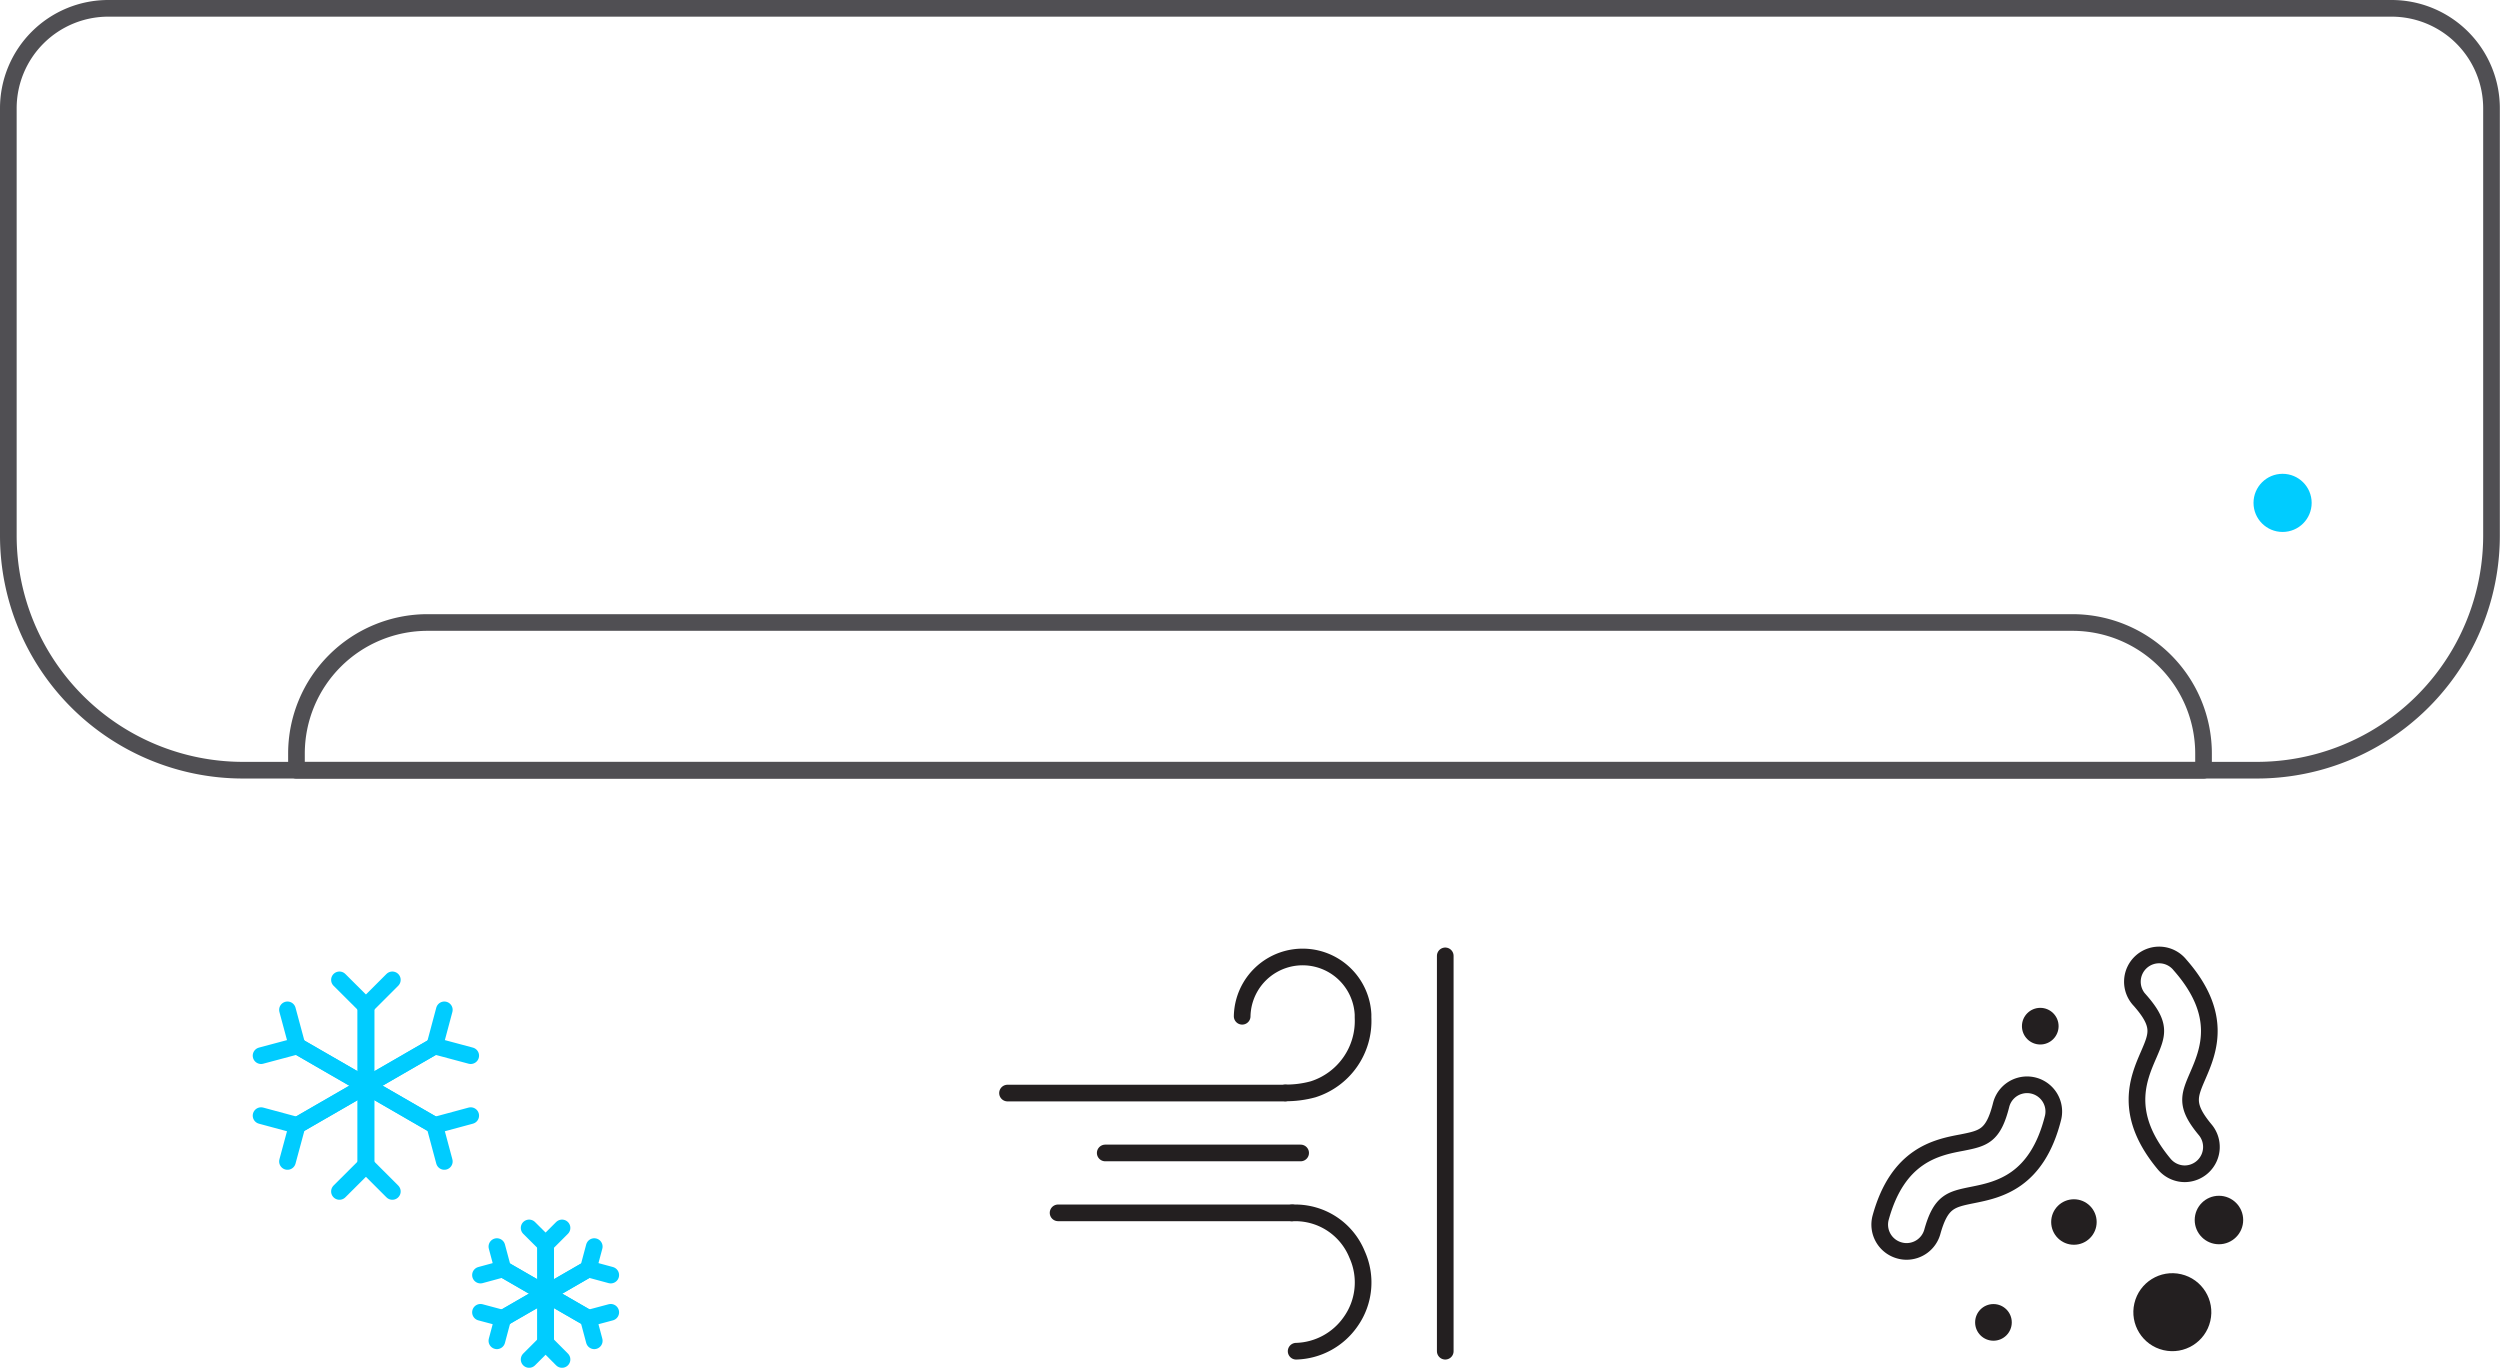 <svg xmlns="http://www.w3.org/2000/svg" viewBox="0 0 300.12 164.2"><title>кондиционер_2</title><g id="Слой_2" data-name="Слой 2"><g id="Слой_1-2" data-name="Слой 1"><path d="M13,1H287.1a12,12,0,0,1,12,12V64.29a28.17,28.17,0,0,1-28.17,28.17H29.17A28.17,28.17,0,0,1,1,64.29V13A12,12,0,0,1,13,1Z" fill="none" stroke="#504f53" stroke-linecap="round" stroke-linejoin="round" stroke-width="2"/><path d="M51.33,74.73H248.79a15.74,15.74,0,0,1,15.74,15.74v2a0,0,0,0,1,0,0H35.59a0,0,0,0,1,0,0v-2A15.74,15.74,0,0,1,51.33,74.73Z" fill="none" stroke="#504f53" stroke-linecap="round" stroke-linejoin="round" stroke-width="2"/><circle cx="274.02" cy="60.37" r="3.49" fill="#0cf"/><circle cx="248.97" cy="146.7" r="2.73" fill="#231f20"/><circle cx="266.38" cy="146.46" r="2.91" fill="#231f20"/><circle cx="260.79" cy="157.53" r="4.68" transform="translate(48.17 375.75) rotate(-76.88)" fill="#231f20"/><circle cx="244.93" cy="123.19" r="2.2" fill="#231f20"/><circle cx="239.31" cy="158.75" r="2.2" fill="#231f20"/><path d="M228.87,150.23a3.12,3.12,0,0,1-.85-.12,3.21,3.21,0,0,1-2.25-3.94c2.06-7.49,6.68-8.43,9.74-9,2.6-.52,3.79-.76,4.74-4.59a3.21,3.21,0,0,1,6.23,1.54c-1.92,7.77-6.6,8.72-9.7,9.34-2.61.53-3.8.78-4.82,4.46A3.21,3.21,0,0,1,228.87,150.23Z" fill="none" stroke="#231f20" stroke-miterlimit="10" stroke-width="2"/><path d="M262.28,140.91a3.23,3.23,0,0,1-2.47-1.16c-5-6-3.1-10.29-1.86-13.15,1.05-2.44,1.54-3.56-1.06-6.52a3.21,3.21,0,1,1,4.82-4.23c5.28,6,3.38,10.39,2.13,13.29-1.06,2.45-1.54,3.57.9,6.5a3.22,3.22,0,0,1-2.46,5.27Z" fill="none" stroke="#231f20" stroke-miterlimit="10" stroke-width="2"/><line x1="43.93" y1="120.8" x2="43.93" y2="139.86" fill="none" stroke="#0cf" stroke-linecap="round" stroke-linejoin="round" stroke-width="2"/><line x1="43.93" y1="120.8" x2="43.93" y2="139.86" fill="none" stroke="#0cf" stroke-linecap="round" stroke-linejoin="round" stroke-width="2"/><line x1="40.75" y1="117.63" x2="43.93" y2="120.8" fill="none" stroke="#0cf" stroke-linecap="round" stroke-linejoin="round" stroke-width="2"/><line x1="47.1" y1="117.63" x2="43.93" y2="120.8" fill="none" stroke="#0cf" stroke-linecap="round" stroke-linejoin="round" stroke-width="2"/><line x1="47.1" y1="143.03" x2="43.93" y2="139.86" fill="none" stroke="#0cf" stroke-linecap="round" stroke-linejoin="round" stroke-width="2"/><line x1="40.75" y1="143.03" x2="43.93" y2="139.86" fill="none" stroke="#0cf" stroke-linecap="round" stroke-linejoin="round" stroke-width="2"/><line x1="35.68" y1="125.57" x2="52.18" y2="135.1" fill="none" stroke="#0cf" stroke-linecap="round" stroke-linejoin="round" stroke-width="2"/><line x1="35.68" y1="125.57" x2="52.18" y2="135.1" fill="none" stroke="#0cf" stroke-linecap="round" stroke-linejoin="round" stroke-width="2"/><line x1="31.34" y1="126.73" x2="35.68" y2="125.57" fill="none" stroke="#0cf" stroke-linecap="round" stroke-linejoin="round" stroke-width="2"/><line x1="34.51" y1="121.23" x2="35.68" y2="125.57" fill="none" stroke="#0cf" stroke-linecap="round" stroke-linejoin="round" stroke-width="2"/><line x1="56.51" y1="133.93" x2="52.18" y2="135.1" fill="none" stroke="#0cf" stroke-linecap="round" stroke-linejoin="round" stroke-width="2"/><line x1="53.34" y1="139.43" x2="52.18" y2="135.1" fill="none" stroke="#0cf" stroke-linecap="round" stroke-linejoin="round" stroke-width="2"/><line x1="52.18" y1="125.57" x2="35.68" y2="135.1" fill="none" stroke="#0cf" stroke-linecap="round" stroke-linejoin="round" stroke-width="2"/><line x1="52.18" y1="125.57" x2="35.68" y2="135.1" fill="none" stroke="#0cf" stroke-linecap="round" stroke-linejoin="round" stroke-width="2"/><line x1="56.51" y1="126.73" x2="52.18" y2="125.57" fill="none" stroke="#0cf" stroke-linecap="round" stroke-linejoin="round" stroke-width="2"/><line x1="53.34" y1="121.23" x2="52.18" y2="125.57" fill="none" stroke="#0cf" stroke-linecap="round" stroke-linejoin="round" stroke-width="2"/><line x1="31.34" y1="133.93" x2="35.68" y2="135.1" fill="none" stroke="#0cf" stroke-linecap="round" stroke-linejoin="round" stroke-width="2"/><line x1="34.51" y1="139.43" x2="35.68" y2="135.1" fill="none" stroke="#0cf" stroke-linecap="round" stroke-linejoin="round" stroke-width="2"/><line x1="65.5" y1="149.38" x2="65.5" y2="161.22" fill="none" stroke="#0cf" stroke-linecap="round" stroke-linejoin="round" stroke-width="2"/><line x1="65.5" y1="149.38" x2="65.5" y2="161.22" fill="none" stroke="#0cf" stroke-linecap="round" stroke-linejoin="round" stroke-width="2"/><line x1="63.52" y1="147.41" x2="65.5" y2="149.38" fill="none" stroke="#0cf" stroke-linecap="round" stroke-linejoin="round" stroke-width="2"/><line x1="67.47" y1="147.41" x2="65.5" y2="149.38" fill="none" stroke="#0cf" stroke-linecap="round" stroke-linejoin="round" stroke-width="2"/><line x1="67.47" y1="163.2" x2="65.5" y2="161.22" fill="none" stroke="#0cf" stroke-linecap="round" stroke-linejoin="round" stroke-width="2"/><line x1="63.52" y1="163.2" x2="65.5" y2="161.22" fill="none" stroke="#0cf" stroke-linecap="round" stroke-linejoin="round" stroke-width="2"/><line x1="60.37" y1="152.34" x2="70.62" y2="158.26" fill="none" stroke="#0cf" stroke-linecap="round" stroke-linejoin="round" stroke-width="2"/><line x1="60.37" y1="152.34" x2="70.62" y2="158.26" fill="none" stroke="#0cf" stroke-linecap="round" stroke-linejoin="round" stroke-width="2"/><line x1="57.68" y1="153.07" x2="60.37" y2="152.34" fill="none" stroke="#0cf" stroke-linecap="round" stroke-linejoin="round" stroke-width="2"/><line x1="59.65" y1="149.65" x2="60.37" y2="152.34" fill="none" stroke="#0cf" stroke-linecap="round" stroke-linejoin="round" stroke-width="2"/><line x1="73.32" y1="157.54" x2="70.62" y2="158.26" fill="none" stroke="#0cf" stroke-linecap="round" stroke-linejoin="round" stroke-width="2"/><line x1="71.34" y1="160.96" x2="70.62" y2="158.26" fill="none" stroke="#0cf" stroke-linecap="round" stroke-linejoin="round" stroke-width="2"/><line x1="70.62" y1="152.34" x2="60.37" y2="158.26" fill="none" stroke="#0cf" stroke-linecap="round" stroke-linejoin="round" stroke-width="2"/><line x1="70.62" y1="152.34" x2="60.37" y2="158.26" fill="none" stroke="#0cf" stroke-linecap="round" stroke-linejoin="round" stroke-width="2"/><line x1="73.32" y1="153.07" x2="70.62" y2="152.34" fill="none" stroke="#0cf" stroke-linecap="round" stroke-linejoin="round" stroke-width="2"/><line x1="71.34" y1="149.65" x2="70.62" y2="152.34" fill="none" stroke="#0cf" stroke-linecap="round" stroke-linejoin="round" stroke-width="2"/><line x1="57.68" y1="157.54" x2="60.37" y2="158.26" fill="none" stroke="#0cf" stroke-linecap="round" stroke-linejoin="round" stroke-width="2"/><line x1="59.65" y1="160.96" x2="60.37" y2="158.26" fill="none" stroke="#0cf" stroke-linecap="round" stroke-linejoin="round" stroke-width="2"/><path d="M155.6,162.21a8.24,8.24,0,0,0,6.53-3.53,8.14,8.14,0,0,0,.79-8.07,8,8,0,0,0-7.81-5" fill="none" stroke="#231f20" stroke-linecap="round" stroke-linejoin="round" stroke-width="2"/><path d="M149.12,122a7.26,7.26,0,0,1,14.51-.21c0,.07,0,.31,0,.36a8.6,8.6,0,0,1-6,8.62,12.22,12.22,0,0,1-3.31.43" fill="none" stroke="#231f20" stroke-linecap="round" stroke-linejoin="round" stroke-width="2"/><line x1="173.5" y1="114.75" x2="173.5" y2="162.21" fill="none" stroke="#231f20" stroke-linecap="round" stroke-linejoin="round" stroke-width="2"/><line x1="156.14" y1="138.41" x2="132.68" y2="138.41" fill="none" stroke="#231f20" stroke-linecap="round" stroke-linejoin="round" stroke-width="2"/><line x1="155.11" y1="145.6" x2="127.02" y2="145.6" fill="none" stroke="#231f20" stroke-linecap="round" stroke-linejoin="round" stroke-width="2"/><line x1="154.28" y1="131.22" x2="120.95" y2="131.22" fill="none" stroke="#231f20" stroke-linecap="round" stroke-linejoin="round" stroke-width="2"/></g></g></svg>